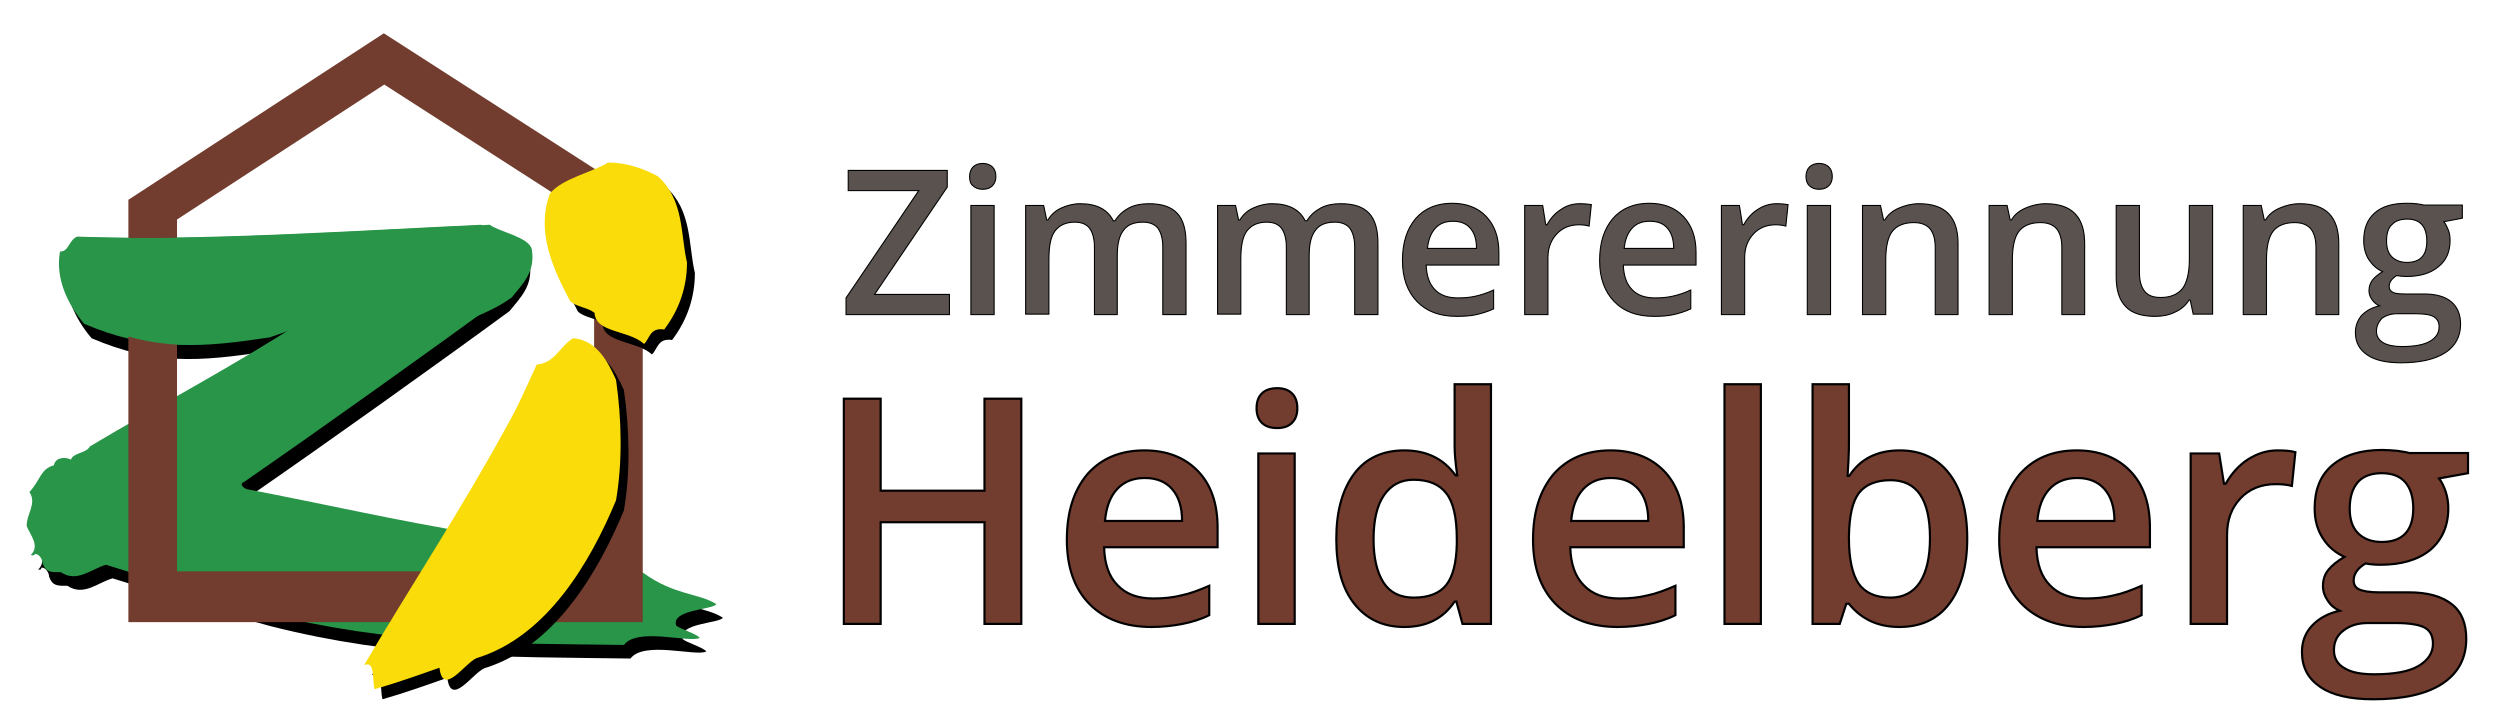 <?xml version="1.0" encoding="utf-8"?>
<svg xmlns="http://www.w3.org/2000/svg" id="Ebene_1" style="enable-background:new 0 0 570.6 163.4;" version="1.1" viewBox="0 0 570.6 163.4" x="0px" y="0px">
<style type="text/css">
	.st0{fill:url(#SVGID_1_);}
	.st1{fill:#289548;}
	.st2{fill-rule:evenodd;clip-rule:evenodd;fill:#723D2F;}
	.st3{fill:#F9DC0A;}
	.st4{fill:#723D2F;stroke:#000000;stroke-width:0.5;}
	.st5{fill:#5A524E;stroke:#000000;stroke-width:0.25;}
</style>
<g>
	<radialGradient cx="256.979" cy="572.838" gradientUnits="userSpaceOnUse" id="SVGID_1_" r="4.735000e-02">
		<stop offset="0" style="stop-color:#D7E097"/>
		<stop offset="2.389425e-02" style="stop-color:#BEC585"/>
		<stop offset="9.433836e-02" style="stop-color:#84875C"/>
		<stop offset="0.17" style="stop-color:#5A5A3F"/>
		<stop offset="0.25" style="stop-color:#3D3D2B"/>
		<stop offset="0.335" style="stop-color:#29281C"/>
		<stop offset="0.426" style="stop-color:#1B1A0F"/>
		<stop offset="0.525" style="stop-color:#111000"/>
		<stop offset="0.637" style="stop-color:#090800"/>
		<stop offset="0.774" style="stop-color:#030200"/>
		<stop offset="1" style="stop-color:#000000"/>
	</radialGradient>
	<path class="st0" d="M256.9,572.8C256.9,572.9,257,572.9,256.9,572.8C257,572.9,257,572.9,256.9,572.8&#xD;&#xA;		C257,572.8,257,572.8,256.9,572.8C257,572.8,256.9,572.8,256.9,572.8z"/>
</g>
<g>
	<path d="M111.3,54.4c2,1.6,9.1,2.8,9.6,5.7c0.8,5.1-2.1,7.8-4.6,10.9c-15.1,11.1-43,31-59.1,42.1c-1.4,0.5,0.3,1.7,0.9,1.7&#xD;&#xA;		c17.8,3.4,33.7,7.1,52,10.1c0.4,0.5,1.1,1.3,2,1.3c15,4.4,22.2,1.1,36.3,7.7c7,5.1,12.8,4.6,16.6,7.1c-0.9,1.3-10.2,1.2-9.2,4.8&#xD;&#xA;		c0.4,0.7,4.9,2,5.4,2.9c-2.4,1.2-14.2-2.5-17.3,1.6c-29.9-0.4-52.9,0-82.2-7.4c-12.2-3.3-24-7.2-36-10.9c-3.3,0.9-6.6,4.2-10.3,1.7&#xD;&#xA;		c-2.3,0-3.4,0.1-4.2-2.1c0-1-1-2.3-1.8-2C9.5,130.1,9,130,8.7,130c2.2-2.1-0.1-4.6-0.9-6.6c-0.1-2.8,2.4-5.2,0.6-7.8&#xD;&#xA;		c2.5-2.6,2.5-5.3,5.6-6.1c0.3-1.8,2.5-2,3.9-1.3c0.5-1.6,3.5-1.4,4.3-3c14.7-8.8,33.9-19,48.4-28.5c-2.3,1-3.9,1.5-9.5,3.5&#xD;&#xA;		c-15.9,2.4-25.9,3.1-40.2-3c-3.9-4.6-6.6-10.5-5.5-16.5c2,0.1,2-2.6,3.9-3.4C45.6,58.2,83.1,55.7,111.3,54.4z"/>
	<g>
		<path class="st1" d="M109.8,51.3c2,1.6,9.1,2.8,9.6,5.7c0.8,5.1-2.1,7.8-4.6,10.9c-15.1,11.1-43,31-59.1,42.1&#xD;&#xA;			c-1.4,0.5,0.3,1.7,0.9,1.7c17.8,3.4,33.7,7.1,52,10.1c0.4,0.5,1.1,1.3,2,1.3c15,4.4,22.2,1.1,36.3,7.7c7,5.1,12.8,4.6,16.6,7.1&#xD;&#xA;			c-0.9,1.3-10.2,1.2-9.2,4.8c0.4,0.7,4.9,2,5.4,2.9c-2.4,1.2-14.2-2.5-17.3,1.6c-29.9-0.4-52.9,0-82.2-7.4&#xD;&#xA;			c-12.2-3.3-24-7.2-36-10.9c-3.3,0.9-6.6,4.2-10.3,1.7c-2.3,0-3.4,0.1-4.2-2.1c0-1-1-2.3-1.8-2c-0.1,0.4-0.6,0.2-0.9,0.2&#xD;&#xA;			c2.2-2.1-0.1-4.6-0.9-6.6c-0.1-2.8,2.4-5.2,0.6-7.8c2.5-2.6,2.5-5.3,5.6-6.1c0.3-1.8,2.5-2,3.9-1.3c0.5-1.6,3.5-1.4,4.3-3&#xD;&#xA;			c14.7-8.8,33.9-19,48.4-28.5c-2.3,1-3.9,1.5-9.5,3.5c-15.9,2.4-25.9,3.1-40.2-3c-3.9-4.6-6.6-10.5-5.5-16.5c2,0.1,2-2.6,3.9-3.4&#xD;&#xA;			C44,55.1,81.6,52.6,109.8,51.3z"/>
	</g>
	<path class="st2" d="M29.3,45.6l58.3-38l59.1,38l0,96.4l-117.4,0L29.3,45.6z M40.4,130.4l0-80.3l47.3-30.8l47.9,30.8l0,80.3&#xD;&#xA;		L40.4,130.4z"/>
	<g>
		<path class="st1" d="M111.8,51.3c2,1.6,9.1,2.8,9.6,5.7c0.8,5.1-2.1,7.8-4.6,10.9C101.7,79,56.6,83,71.1,73.5&#xD;&#xA;			c-2.3,1-3.9,1.5-9.5,3.5c-15.9,2.4-25.9,3.1-40.2-3c-3.9-4.6-6.6-10.5-5.5-16.5c2,0.1,2-2.6,3.9-3.4C46,55.1,83.6,52.6,111.8,51.3&#xD;&#xA;			z"/>
	</g>
	<path d="M151.9,42.6c6.1,5.4,5.2,13.4,6.7,19.7c0,5.5-1.7,10.7-5.2,15.3c-3.3-0.5-3.3,2.1-4.6,3.3c-3.5-3.2-11.1-2.5-11.3-7.1&#xD;&#xA;		c-1.7-1.3-4.1-1.3-5.6-2.7c-3.9-7.4-7.8-15.8-4.6-24.5c2.8-3.5,9.8-4.9,13.3-7.1C144.9,39.4,148.8,41,151.9,42.6z"/>
	<path d="M142.4,89c1.3,9,1.5,18.8,0,27.5c-5.9,14.2-15.8,31.1-31.8,36c-2.7,1.1-7.7,9-8.5,2.2c-4.8,1.7-9.9,3.5-14.8,4.9&#xD;&#xA;		c-0.6-2.1,0.2-6.6-2.4-5.5c10.5-17.8,22.1-35.4,32.1-53.7c2.8-4.8,5-9.9,7.3-14.9c4.1-0.3,5.2-4.1,8.3-6&#xD;&#xA;		C137.9,79.9,140.4,84.7,142.4,89z"/>
	<g>
		<g>
			<path class="st3" d="M150.1,40.2c6.1,5.4,5.2,13.4,6.7,19.7c0,5.5-1.7,10.7-5.2,15.3c-3.3-0.5-3.3,2.1-4.6,3.3&#xD;&#xA;				c-3.5-3.2-11.1-2.5-11.3-7.1c-1.7-1.3-4.1-1.3-5.6-2.7c-3.9-7.4-7.8-15.8-4.6-24.5c2.8-3.5,9.8-4.9,13.3-7.1&#xD;&#xA;				C143.2,37.1,147.1,38.6,150.1,40.2z"/>
		</g>
		<g>
			<path class="st3" d="M140.6,86.7c1.3,9,1.5,18.8,0,27.5c-5.9,14.2-15.8,31.1-31.8,36c-2.7,1.1-7.7,9-8.5,2.2&#xD;&#xA;				c-4.8,1.7-9.9,3.5-14.8,4.9c-0.6-2.1,0.2-6.6-2.4-5.5c10.5-17.8,22.1-35.4,32.1-53.7c2.8-4.8,5-9.9,7.3-14.9&#xD;&#xA;				c4.1-0.3,5.2-4.1,8.3-6C136.1,77.6,138.7,82.4,140.6,86.7z"/>
		</g>
	</g>
</g>
<g>
	<path class="st4" d="M233.1,142.4h-8.4v-23.2H201v23.2h-8.4V91h8.4v21h23.7V91h8.4V142.4z"/>
	<path class="st4" d="M262.8,143.1c-6,0-10.8-1.8-14.2-5.3c-3.4-3.5-5.1-8.4-5.1-14.6c0-6.4,1.6-11.3,4.7-15c3.2-3.6,7.5-5.4,13-5.4&#xD;&#xA;		c5.1,0,9.2,1.6,12.2,4.7c3,3.1,4.5,7.4,4.5,12.9v4.5H252c0.1,3.8,1.1,6.7,3.1,8.7c1.9,2,4.6,3,8.1,3c2.3,0,4.4-0.2,6.4-0.7&#xD;&#xA;		c2-0.4,4.1-1.2,6.4-2.2v6.7c-2,1-4.1,1.6-6.1,2S265.4,143.1,262.8,143.1z M261.3,109.1c-2.6,0-4.7,0.8-6.3,2.5&#xD;&#xA;		c-1.6,1.7-2.5,4.1-2.8,7.3h17.6c0-3.2-0.8-5.6-2.3-7.3S263.9,109.1,261.3,109.1z"/>
	<path class="st4" d="M286.8,93.2c0-1.5,0.4-2.6,1.2-3.4c0.8-0.8,2-1.2,3.5-1.2c1.5,0,2.6,0.4,3.4,1.2c0.8,0.8,1.2,1.9,1.2,3.4&#xD;&#xA;		c0,1.4-0.4,2.5-1.2,3.3s-1.9,1.2-3.4,1.2c-1.5,0-2.7-0.4-3.5-1.2S286.8,94.6,286.8,93.2z M295.5,142.4h-8.3v-38.9h8.3V142.4z"/>
	<path class="st4" d="M320.5,143.1c-4.9,0-8.6-1.8-11.4-5.3s-4.1-8.4-4.1-14.8c0-6.4,1.4-11.3,4.1-14.9s6.6-5.3,11.4-5.3&#xD;&#xA;		c5.1,0,9,1.9,11.7,5.7h0.4c-0.4-2.8-0.6-5-0.6-6.6V87.7h8.3v54.7h-6.5l-1.4-5.1h-0.4C329.4,141.2,325.6,143.1,320.5,143.1z&#xD;&#xA;		 M322.7,136.4c3.4,0,5.9-1,7.4-2.9c1.5-1.9,2.3-5,2.4-9.3v-1.2c0-4.9-0.8-8.4-2.4-10.4c-1.6-2.1-4.1-3.1-7.5-3.1&#xD;&#xA;		c-2.9,0-5.1,1.2-6.7,3.5s-2.4,5.7-2.4,10.1c0,4.3,0.8,7.6,2.3,9.9C317.3,135.3,319.6,136.4,322.7,136.4z"/>
	<path class="st4" d="M369.2,143.1c-6,0-10.8-1.8-14.2-5.3c-3.4-3.5-5.1-8.4-5.1-14.6c0-6.4,1.6-11.3,4.7-15c3.2-3.6,7.5-5.4,13-5.4&#xD;&#xA;		c5.1,0,9.2,1.6,12.2,4.7c3,3.1,4.5,7.4,4.5,12.9v4.5h-25.9c0.1,3.8,1.1,6.7,3.1,8.7c1.9,2,4.6,3,8.1,3c2.3,0,4.4-0.2,6.4-0.7&#xD;&#xA;		c2-0.4,4.1-1.2,6.4-2.2v6.7c-2,1-4.1,1.6-6.1,2S371.8,143.1,369.2,143.1z M367.7,109.1c-2.6,0-4.7,0.8-6.3,2.5&#xD;&#xA;		c-1.6,1.7-2.5,4.1-2.8,7.3h17.6c0-3.2-0.8-5.6-2.3-7.3S370.3,109.1,367.7,109.1z"/>
	<path class="st4" d="M401.9,142.4h-8.3V87.7h8.3V142.4z"/>
	<path class="st4" d="M433.6,102.8c4.9,0,8.6,1.8,11.3,5.3s4.1,8.4,4.1,14.8c0,6.4-1.4,11.3-4.1,14.9s-6.6,5.3-11.4,5.3&#xD;&#xA;		c-4.9,0-8.7-1.8-11.5-5.3h-0.6l-1.5,4.6h-6.2V87.7h8.3v13c0,1,0,2.4-0.1,4.3s-0.2,3.1-0.2,3.6h0.4&#xD;&#xA;		C424.6,104.7,428.5,102.8,433.6,102.8z M431.5,109.6c-3.3,0-5.7,1-7.2,2.9c-1.5,2-2.2,5.2-2.3,9.8v0.6c0,4.7,0.8,8.2,2.2,10.3&#xD;&#xA;		c1.5,2.1,3.9,3.2,7.3,3.2c2.9,0,5.2-1.2,6.7-3.5s2.3-5.7,2.3-10.1C440.5,114,437.5,109.6,431.5,109.6z"/>
	<path class="st4" d="M475.6,143.1c-6,0-10.8-1.8-14.2-5.3c-3.4-3.5-5.1-8.4-5.1-14.6c0-6.4,1.6-11.3,4.7-15c3.2-3.6,7.5-5.4,13-5.4&#xD;&#xA;		c5.1,0,9.2,1.6,12.2,4.7c3,3.1,4.5,7.4,4.5,12.9v4.5h-25.9c0.1,3.8,1.1,6.7,3.1,8.7c1.9,2,4.6,3,8.1,3c2.3,0,4.4-0.2,6.4-0.7&#xD;&#xA;		c2-0.4,4.1-1.2,6.4-2.2v6.7c-2,1-4.1,1.6-6.1,2S478.2,143.1,475.6,143.1z M474.1,109.1c-2.6,0-4.7,0.8-6.3,2.5&#xD;&#xA;		c-1.6,1.7-2.5,4.1-2.8,7.3h17.6c0-3.2-0.8-5.6-2.3-7.3S476.7,109.1,474.1,109.1z"/>
	<path class="st4" d="M519.8,102.8c1.7,0,3,0.1,4.1,0.4l-0.8,7.7c-1.2-0.3-2.4-0.4-3.7-0.4c-3.3,0-6,1.1-8,3.2&#xD;&#xA;		c-2.1,2.2-3.1,5-3.1,8.4v20.3h-8.3v-38.9h6.5l1.1,6.9h0.4c1.3-2.3,3-4.2,5-5.5C515.2,103.5,517.4,102.8,519.8,102.8z"/>
	<path class="st4" d="M563.3,103.5v4.5l-6.6,1.2c0.6,0.8,1.1,1.8,1.5,3s0.6,2.5,0.6,3.8c0,4-1.4,7.2-4.1,9.5&#xD;&#xA;		c-2.8,2.3-6.6,3.4-11.4,3.4c-1.2,0-2.4-0.1-3.4-0.3c-1.8,1.1-2.7,2.4-2.7,3.9c0,0.9,0.4,1.6,1.2,2c0.8,0.4,2.4,0.7,4.6,0.7h6.8&#xD;&#xA;		c4.3,0,7.5,0.9,9.8,2.7s3.3,4.5,3.3,7.9c0,4.4-1.8,7.8-5.4,10.2s-8.9,3.6-15.8,3.6c-5.3,0-9.3-0.9-12.1-2.8c-2.8-1.9-4.2-4.5-4.2-8&#xD;&#xA;		c0-2.4,0.8-4.4,2.3-6s3.6-2.8,6.3-3.4c-1.1-0.5-2-1.2-2.7-2.3c-0.7-1-1.1-2.1-1.1-3.3c0-1.5,0.4-2.7,1.2-3.7c0.8-1,2-2,3.7-3&#xD;&#xA;		c-2-0.9-3.7-2.3-4.9-4.2c-1.3-2-1.9-4.2-1.9-6.9c0-4.2,1.3-7.5,4-9.8s6.5-3.5,11.4-3.5c1.1,0,2.3,0.1,3.5,0.2&#xD;&#xA;		c1.2,0.2,2.1,0.3,2.7,0.5H563.3z M532.7,148.4c0,1.8,0.8,3.2,2.4,4.1c1.6,1,3.9,1.4,6.8,1.4c4.5,0,7.9-0.6,10.1-1.9&#xD;&#xA;		c2.2-1.3,3.3-3,3.3-5.1c0-1.7-0.6-2.9-1.8-3.6c-1.2-0.7-3.5-1.1-6.7-1.1h-6.3c-2.4,0-4.2,0.6-5.6,1.7&#xD;&#xA;		C533.4,145,532.7,146.5,532.7,148.4z M536.3,116.1c0,2.4,0.6,4.3,1.9,5.6c1.3,1.3,3.1,2,5.4,2c4.8,0,7.2-2.6,7.2-7.7&#xD;&#xA;		c0-2.5-0.6-4.5-1.8-5.9s-3-2.1-5.4-2.1c-2.4,0-4.2,0.7-5.4,2C536.9,111.5,536.3,113.5,536.3,116.1z"/>
</g>
<g>
	<path class="st5" d="M216.6,71.8h-23.5V68l16.6-24.5h-16.1v-4.6h22.6v3.8l-16.6,24.5h17.1V71.8z"/>
	<path class="st5" d="M221.3,40.3c0-0.9,0.3-1.7,0.8-2.2c0.5-0.5,1.3-0.8,2.2-0.8c0.9,0,1.7,0.3,2.2,0.8c0.5,0.5,0.8,1.2,0.8,2.2&#xD;&#xA;		c0,0.9-0.3,1.6-0.8,2.1c-0.5,0.5-1.2,0.8-2.2,0.8c-1,0-1.7-0.3-2.2-0.8C221.5,42,221.3,41.2,221.3,40.3z M226.9,71.8h-5.3V46.9h5.3&#xD;&#xA;		V71.8z"/>
	<path class="st5" d="M255.1,71.8h-5.3V56.4c0-1.9-0.4-3.3-1.1-4.3c-0.7-0.9-1.8-1.4-3.4-1.4c-2,0-3.5,0.7-4.5,2&#xD;&#xA;		c-1,1.3-1.4,3.5-1.4,6.6v12.4h-5.3V46.9h4.1l0.7,3.3h0.3c0.7-1.2,1.7-2.1,3-2.7c1.3-0.6,2.8-1,4.3-1c3.8,0,6.3,1.3,7.6,3.9h0.4&#xD;&#xA;		c0.7-1.2,1.8-2.2,3.1-2.9c1.3-0.7,2.9-1,4.6-1c3,0,5.1,0.7,6.5,2.2c1.4,1.5,2,3.8,2,6.9v16.2h-5.3V56.4c0-1.9-0.4-3.3-1.1-4.3&#xD;&#xA;		c-0.7-0.9-1.9-1.4-3.4-1.4c-2.1,0-3.6,0.6-4.5,1.9c-1,1.3-1.4,3.2-1.4,5.9V71.8z"/>
	<path class="st5" d="M298.9,71.8h-5.3V56.4c0-1.9-0.4-3.3-1.1-4.3c-0.7-0.9-1.8-1.4-3.4-1.4c-2,0-3.5,0.7-4.5,2&#xD;&#xA;		c-1,1.3-1.4,3.5-1.4,6.6v12.4h-5.3V46.9h4.1l0.7,3.3h0.3c0.7-1.2,1.7-2.1,3-2.7c1.3-0.6,2.8-1,4.3-1c3.8,0,6.3,1.3,7.6,3.9h0.4&#xD;&#xA;		c0.7-1.2,1.8-2.2,3.1-2.9c1.3-0.7,2.9-1,4.6-1c3,0,5.1,0.7,6.5,2.2c1.4,1.5,2,3.8,2,6.9v16.2h-5.3V56.4c0-1.9-0.4-3.3-1.1-4.3&#xD;&#xA;		c-0.7-0.9-1.9-1.4-3.4-1.4c-2.1,0-3.6,0.6-4.5,1.9c-1,1.3-1.4,3.2-1.4,5.9V71.8z"/>
	<path class="st5" d="M332.5,72.2c-3.9,0-6.9-1.1-9.1-3.4c-2.2-2.3-3.3-5.4-3.3-9.3c0-4.1,1-7.2,3-9.6c2-2.3,4.8-3.5,8.3-3.5&#xD;&#xA;		c3.3,0,5.9,1,7.8,3c1.9,2,2.9,4.7,2.9,8.2v2.9h-16.6c0.1,2.4,0.7,4.3,2,5.6c1.2,1.3,3,1.9,5.2,1.9c1.5,0,2.8-0.1,4.1-0.4&#xD;&#xA;		c1.3-0.3,2.6-0.7,4.1-1.4v4.3c-1.3,0.6-2.6,1-3.9,1.3S334.2,72.2,332.5,72.2z M331.6,50.5c-1.7,0-3,0.5-4,1.6&#xD;&#xA;		c-1,1.1-1.6,2.6-1.8,4.6H337c0-2.1-0.5-3.6-1.5-4.7S333.2,50.5,331.6,50.5z"/>
	<path class="st5" d="M360.6,46.5c1.1,0,1.9,0.1,2.6,0.2l-0.5,4.9c-0.7-0.2-1.5-0.3-2.3-0.3c-2.1,0-3.8,0.7-5.1,2.1&#xD;&#xA;		c-1.3,1.4-2,3.2-2,5.4v13H348V46.9h4.1l0.7,4.4h0.3c0.8-1.5,1.9-2.7,3.2-3.5C357.6,46.9,359,46.5,360.6,46.5z"/>
	<path class="st5" d="M377.5,72.2c-3.9,0-6.9-1.1-9.1-3.4c-2.2-2.3-3.3-5.4-3.3-9.3c0-4.1,1-7.2,3-9.6c2-2.3,4.8-3.5,8.3-3.5&#xD;&#xA;		c3.3,0,5.9,1,7.8,3c1.9,2,2.9,4.7,2.9,8.2v2.9h-16.6c0.1,2.4,0.7,4.3,2,5.6c1.2,1.3,3,1.9,5.2,1.9c1.5,0,2.8-0.1,4.1-0.4&#xD;&#xA;		c1.3-0.3,2.6-0.7,4.1-1.4v4.3c-1.3,0.6-2.6,1-3.9,1.3S379.2,72.2,377.5,72.2z M376.5,50.5c-1.7,0-3,0.5-4,1.6&#xD;&#xA;		c-1,1.1-1.6,2.6-1.8,4.6H382c0-2.1-0.5-3.6-1.5-4.7S378.2,50.5,376.5,50.5z"/>
	<path class="st5" d="M405.5,46.5c1.1,0,1.9,0.1,2.6,0.2l-0.5,4.9c-0.7-0.2-1.5-0.3-2.3-0.3c-2.1,0-3.8,0.7-5.1,2.1&#xD;&#xA;		c-1.3,1.4-2,3.2-2,5.4v13h-5.3V46.9h4.1l0.7,4.4h0.3c0.8-1.5,1.9-2.7,3.2-3.5C402.6,46.9,404,46.5,405.5,46.5z"/>
	<path class="st5" d="M412.2,40.3c0-0.9,0.3-1.7,0.8-2.2c0.5-0.5,1.3-0.8,2.2-0.8c0.9,0,1.7,0.3,2.2,0.8c0.5,0.5,0.8,1.2,0.8,2.2&#xD;&#xA;		c0,0.9-0.3,1.6-0.8,2.1c-0.5,0.5-1.2,0.8-2.2,0.8c-1,0-1.7-0.3-2.2-0.8C412.5,42,412.2,41.2,412.2,40.3z M417.8,71.8h-5.3V46.9h5.3&#xD;&#xA;		V71.8z"/>
	<path class="st5" d="M447,71.8h-5.3V56.5c0-1.9-0.4-3.3-1.2-4.3c-0.8-0.9-2-1.4-3.7-1.4c-2.2,0-3.9,0.7-4.9,2&#xD;&#xA;		c-1,1.3-1.5,3.5-1.5,6.6v12.4h-5.3V46.9h4.1l0.7,3.3h0.3c0.7-1.2,1.8-2.1,3.2-2.7c1.4-0.6,2.9-1,4.6-1c6,0,8.9,3,8.9,9.1V71.8z"/>
	<path class="st5" d="M475.9,71.8h-5.3V56.5c0-1.9-0.4-3.3-1.2-4.3c-0.8-0.9-2-1.4-3.7-1.4c-2.2,0-3.9,0.7-4.9,2&#xD;&#xA;		c-1,1.3-1.5,3.5-1.5,6.6v12.4h-5.3V46.9h4.1l0.7,3.3h0.3c0.7-1.2,1.8-2.1,3.2-2.7c1.4-0.6,2.9-1,4.6-1c6,0,8.9,3,8.9,9.1V71.8z"/>
	<path class="st5" d="M500.6,71.8l-0.7-3.3h-0.3c-0.7,1.2-1.8,2.1-3.1,2.7c-1.4,0.7-2.9,1-4.6,1c-3,0-5.3-0.7-6.7-2.2&#xD;&#xA;		c-1.5-1.5-2.2-3.8-2.2-6.8V46.9h5.3v15.3c0,1.9,0.4,3.3,1.2,4.3c0.8,1,2,1.4,3.7,1.4c2.2,0,3.8-0.7,4.9-2c1-1.3,1.6-3.5,1.6-6.7&#xD;&#xA;		V46.9h5.3v24.8H500.6z"/>
	<path class="st5" d="M533.9,71.8h-5.3V56.5c0-1.9-0.4-3.3-1.2-4.3c-0.8-0.9-2-1.4-3.7-1.4c-2.2,0-3.9,0.7-4.9,2&#xD;&#xA;		c-1,1.3-1.5,3.5-1.5,6.6v12.4H512V46.9h4.1l0.7,3.3h0.3c0.7-1.2,1.8-2.1,3.2-2.7c1.4-0.6,2.9-1,4.6-1c6,0,8.9,3,8.9,9.1V71.8z"/>
	<path class="st5" d="M562,46.9v2.9l-4.2,0.8c0.4,0.5,0.7,1.2,1,1.9s0.4,1.6,0.4,2.4c0,2.6-0.9,4.6-2.7,6c-1.8,1.5-4.2,2.2-7.3,2.2&#xD;&#xA;		c-0.8,0-1.5-0.1-2.2-0.2c-1.1,0.7-1.7,1.5-1.7,2.5c0,0.6,0.3,1,0.8,1.3c0.5,0.3,1.5,0.4,2.9,0.4h4.3c2.7,0,4.8,0.6,6.2,1.8&#xD;&#xA;		s2.1,2.9,2.1,5.1c0,2.8-1.2,5-3.5,6.5s-5.7,2.3-10.1,2.3c-3.4,0-6-0.6-7.7-1.8c-1.8-1.2-2.7-2.9-2.7-5.1c0-1.5,0.5-2.8,1.4-3.9&#xD;&#xA;		c1-1,2.3-1.8,4.1-2.2c-0.7-0.3-1.3-0.8-1.7-1.4c-0.5-0.7-0.7-1.4-0.7-2.1c0-0.9,0.3-1.7,0.8-2.4c0.5-0.6,1.3-1.3,2.3-1.9&#xD;&#xA;		c-1.3-0.6-2.3-1.5-3.1-2.7c-0.8-1.2-1.2-2.7-1.2-4.4c0-2.7,0.8-4.8,2.5-6.3c1.7-1.5,4.1-2.2,7.3-2.2c0.7,0,1.4,0,2.2,0.1&#xD;&#xA;		c0.8,0.1,1.4,0.2,1.7,0.3H562z M542.4,75.6c0,1.1,0.5,2,1.5,2.6c1,0.6,2.5,0.9,4.3,0.9c2.9,0,5-0.4,6.4-1.2&#xD;&#xA;		c1.4-0.8,2.1-1.9,2.1-3.3c0-1.1-0.4-1.8-1.2-2.3c-0.8-0.5-2.2-0.7-4.3-0.7h-4c-1.5,0-2.7,0.4-3.6,1.1&#xD;&#xA;		C542.9,73.5,542.4,74.4,542.4,75.6z M544.7,55c0,1.6,0.4,2.8,1.2,3.6c0.8,0.8,2,1.3,3.4,1.3c3.1,0,4.6-1.6,4.6-4.9&#xD;&#xA;		c0-1.6-0.4-2.9-1.1-3.7c-0.8-0.9-1.9-1.3-3.4-1.3c-1.5,0-2.7,0.4-3.5,1.3C545.1,52,544.7,53.3,544.7,55z"/>
</g>
<g>
	<path d="M150.2-196h1v7.2h3.5v0.9h-4.5V-196z"/>
	<path d="M160.9-190.9c0,2.1-1.5,3.1-2.9,3.1c-1.6,0-2.8-1.2-2.8-3c0-1.9,1.3-3.1,2.9-3.1C159.8-193.9,160.9-192.7,160.9-190.9z&#xD;&#xA;		 M156.3-190.8c0,1.3,0.7,2.2,1.8,2.2c1,0,1.8-0.9,1.8-2.3c0-1-0.5-2.2-1.7-2.2C156.8-193.1,156.3-191.9,156.3-190.8z"/>
	<path d="M162.3-191.9c0-0.7,0-1.3,0-1.8h0.9l0,1.1h0c0.3-0.8,0.9-1.3,1.6-1.3c0.1,0,0.2,0,0.3,0v1c-0.1,0-0.2,0-0.4,0&#xD;&#xA;		c-0.7,0-1.3,0.6-1.4,1.4c0,0.1,0,0.3,0,0.5v3.1h-1V-191.9z"/>
	<path d="M166.6-190.6c0,1.4,0.9,2,2,2c0.8,0,1.2-0.1,1.6-0.3l0.2,0.8c-0.4,0.2-1,0.4-1.9,0.4c-1.8,0-2.9-1.2-2.9-2.9&#xD;&#xA;		c0-1.8,1-3.1,2.7-3.1c1.9,0,2.4,1.7,2.4,2.7c0,0.2,0,0.4,0,0.5H166.6z M169.7-191.4c0-0.7-0.3-1.7-1.5-1.7c-1.1,0-1.5,1-1.6,1.7&#xD;&#xA;		H169.7z"/>
	<path d="M172.1-192.2c0-0.6,0-1.1,0-1.6h0.9l0,0.9h0c0.3-0.6,0.9-1.1,1.8-1.1c0.8,0,1.4,0.5,1.6,1.2h0c0.2-0.3,0.4-0.6,0.6-0.8&#xD;&#xA;		c0.3-0.3,0.7-0.4,1.3-0.4c0.8,0,1.9,0.5,1.9,2.5v3.4h-1v-3.3c0-1.1-0.4-1.8-1.3-1.8c-0.6,0-1.1,0.4-1.2,1c0,0.1-0.1,0.3-0.1,0.5&#xD;&#xA;		v3.6h-1v-3.5c0-0.9-0.4-1.6-1.2-1.6c-0.7,0-1.1,0.5-1.3,1.1c-0.1,0.2-0.1,0.3-0.1,0.5v3.5h-1V-192.2z"/>
	<path d="M185.8-195.4c0,0.4-0.3,0.6-0.7,0.6c-0.4,0-0.6-0.3-0.6-0.6c0-0.4,0.3-0.7,0.7-0.7C185.5-196,185.8-195.7,185.8-195.4z&#xD;&#xA;		 M184.6-187.9v-5.8h1.1v5.8H184.6z"/>
	<path d="M187.4-191.8c0-0.7,0-1.3,0-1.9h0.9l0,1h0c0.4-0.7,1.1-1.1,2.1-1.1c1.4,0,2.5,1.2,2.5,3c0,2.1-1.3,3.1-2.6,3.1&#xD;&#xA;		c-0.8,0-1.4-0.3-1.8-0.9h0v3.2h-1V-191.8z M188.5-190.3c0,0.2,0,0.3,0,0.4c0.2,0.7,0.8,1.2,1.6,1.2c1.1,0,1.8-0.9,1.8-2.2&#xD;&#xA;		c0-1.2-0.6-2.2-1.7-2.2c-0.7,0-1.4,0.5-1.6,1.3c0,0.1-0.1,0.3-0.1,0.4V-190.3z"/>
	<path d="M194.1-189c0.3,0.2,0.9,0.4,1.4,0.4c0.8,0,1.1-0.4,1.1-0.9c0-0.5-0.3-0.8-1.1-1.1c-1-0.4-1.5-0.9-1.5-1.6&#xD;&#xA;		c0-0.9,0.8-1.7,2-1.7c0.6,0,1.1,0.2,1.4,0.4l-0.3,0.8c-0.2-0.1-0.6-0.3-1.2-0.3c-0.6,0-1,0.4-1,0.8c0,0.5,0.3,0.7,1.1,1&#xD;&#xA;		c1,0.4,1.5,0.9,1.5,1.8c0,1-0.8,1.7-2.2,1.7c-0.6,0-1.2-0.2-1.6-0.4L194.1-189z"/>
	<path d="M203.9-189.5c0,0.6,0,1.1,0,1.6H203l-0.1-0.9h0c-0.3,0.5-0.9,1.1-1.9,1.1c-0.9,0-2-0.5-2-2.5v-3.4h1.1v3.2&#xD;&#xA;		c0,1.1,0.3,1.8,1.3,1.8c0.7,0,1.2-0.5,1.4-1c0.1-0.2,0.1-0.3,0.1-0.5v-3.6h1.1V-189.5z"/>
	<path d="M205.6-192.2c0-0.6,0-1.1,0-1.6h0.9l0,0.9h0c0.3-0.6,0.9-1.1,1.8-1.1c0.8,0,1.4,0.5,1.6,1.2h0c0.2-0.3,0.4-0.6,0.6-0.8&#xD;&#xA;		c0.3-0.3,0.7-0.4,1.3-0.4c0.8,0,1.9,0.5,1.9,2.5v3.4h-1v-3.3c0-1.1-0.4-1.8-1.3-1.8c-0.6,0-1.1,0.4-1.2,1c0,0.1-0.1,0.3-0.1,0.5&#xD;&#xA;		v3.6h-1v-3.5c0-0.9-0.4-1.6-1.2-1.6c-0.7,0-1.1,0.5-1.3,1.1c-0.1,0.2-0.1,0.3-0.1,0.5v3.5h-1V-192.2z"/>
</g>
<g>
</g>
<g>
</g>
<g>
</g>
<g>
</g>
<g>
</g>
<g>
</g>
<g>
</g>
<g>
</g>
<g>
</g>
<g>
</g>
<g>
</g>
<g>
</g>
</svg>